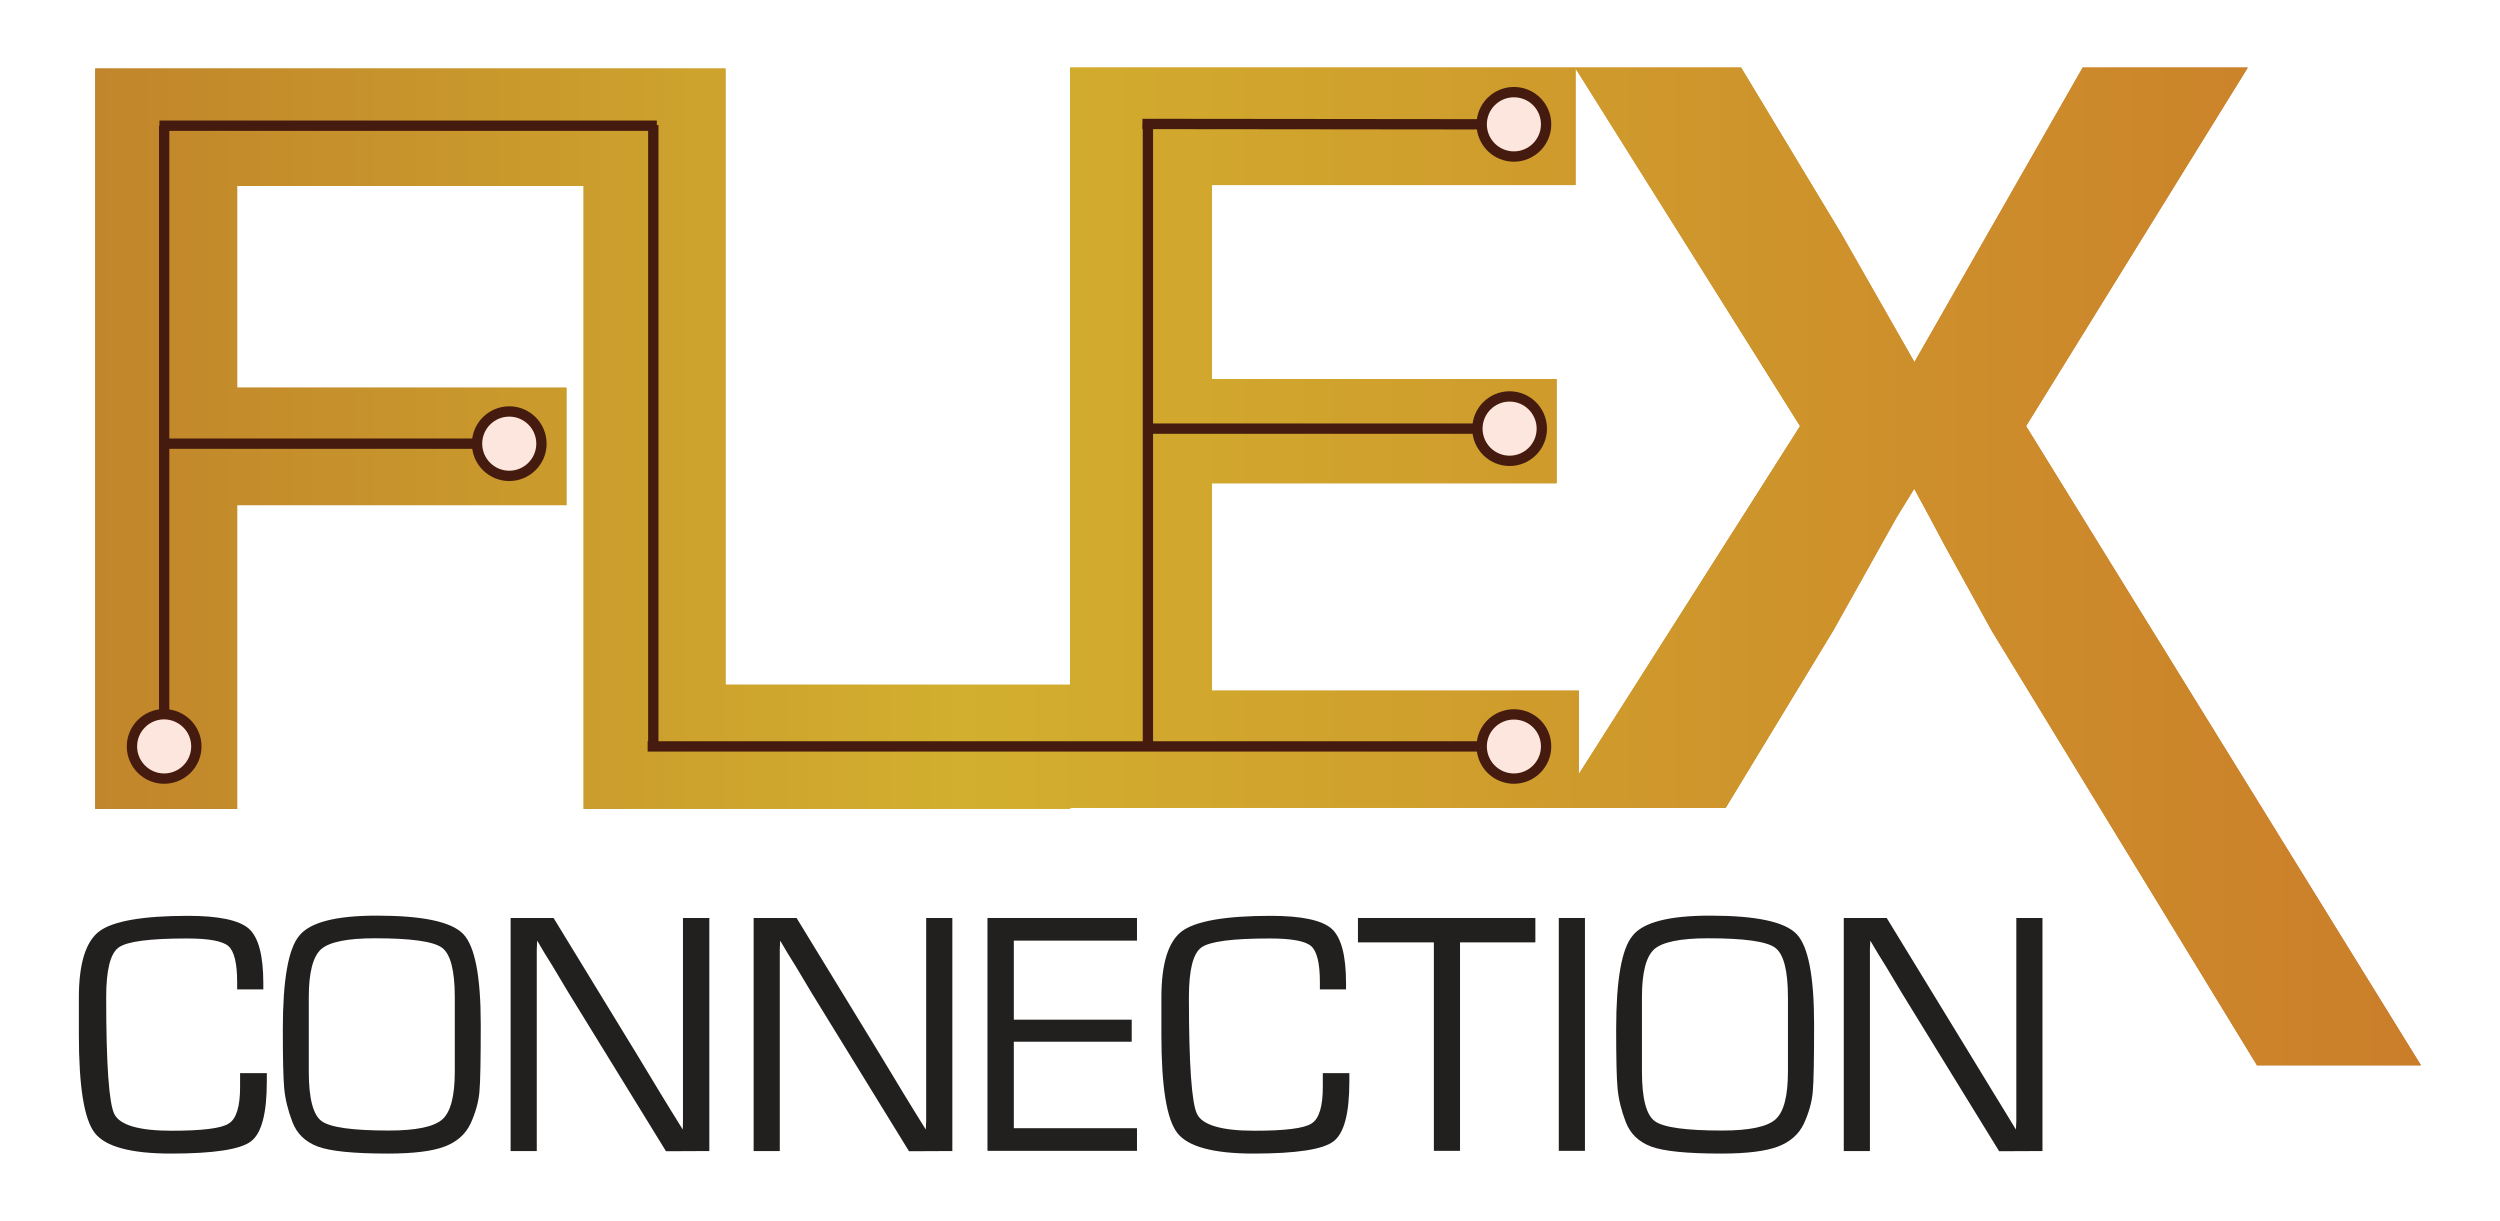 <?xml version="1.0" encoding="utf-8"?>
<!-- Generator: Adobe Illustrator 24.0.1, SVG Export Plug-In . SVG Version: 6.00 Build 0)  -->
<svg version="1.1" id="Layer_1" xmlns="http://www.w3.org/2000/svg" xmlns:xlink="http://www.w3.org/1999/xlink" x="0px" y="0px"
	 viewBox="0 0 128.08 62.55" style="enable-background:new 0 0 128.08 62.55;" xml:space="preserve">
<style type="text/css">
	.st0{fill:#4C4C4C;}
	.st1{clip-path:url(#XMLID_67_);fill:url(#XMLID_68_);}
	.st2{fill:#221F1F;}
	.st3{fill:#FDE6DD;stroke:#441B0E;stroke-width:0.201;stroke-miterlimit:10;}
	.st4{clip-path:url(#XMLID_70_);fill:url(#XMLID_71_);}
	.st5{fill:#FDE6DD;stroke:#441B0E;stroke-width:0.339;stroke-miterlimit:10;}
	.st6{fill:#87C140;}
	.st7{fill:#FEFEFE;}
	.st8{fill:#848484;}
	.st9{clip-path:url(#XMLID_73_);fill:url(#XMLID_74_);}
	.st10{fill:#FDE6DD;stroke:#441B0E;stroke-width:0.696;stroke-miterlimit:10;}
	.st11{fill:#0077B5;}
	.st12{fill:#006E9E;}
	.st13{fill:#FFFFFF;}
	.st14{fill:#D3D3D3;}
	.st15{clip-path:url(#XMLID_76_);fill:url(#XMLID_77_);}
	.st16{fill:#FDE6DD;stroke:#441B0E;stroke-width:0.391;stroke-miterlimit:10;}
	.st17{fill:#3860AE;}
	.st18{fill:#1E9AE7;}
	.st19{fill:#4654BC;}
	.st20{clip-path:url(#XMLID_79_);fill:url(#XMLID_80_);}
	.st21{fill:#0077B7;}
	.st22{clip-path:url(#XMLID_82_);fill:url(#XMLID_83_);}
	.st23{fill:#FDE6DD;stroke:#441B0E;stroke-width:0.529;stroke-miterlimit:10;}
	.st24{fill:#3C68C2;}
	.st25{fill:#515BD4;}
	.st26{fill:#24ACFF;}
	.st27{clip-path:url(#XMLID_85_);fill:url(#XMLID_86_);}
	.st28{clip-path:url(#XMLID_88_);fill:url(#XMLID_89_);}
	.st29{clip-path:url(#XMLID_91_);fill:url(#XMLID_92_);}
	.st30{clip-path:url(#XMLID_94_);fill:url(#XMLID_95_);}
</style>
<g>
	<g>
		<g id="XMLID_28_">
			<defs>
				<path id="XMLID_29_" d="M62.09,9.48h18.63V3.51l11.5,18.32L80.89,39.65v-4.27h-18.8V24.76h17.66v-5.34H62.09V9.48z M106.7,3.46
					l-8.62,15.09l-3.76-6.6L89.2,3.46h-8.49h-0.03H54.82v31.62H37.17V3.51h-7.24H29.9H4.88v37.93h7.27V25.88h16.87v-6.02H12.15V9.53
					H29.9v31.91h24.93v-0.05h24.95h1.11h7.52l5.51-9.08l3.24-5.79l0.91-1.48l0.8,1.48l0.79,1.48l2.38,4.32l13.59,22.26h8.4l0,0
					L103.8,21.83l11.36-18.37H106.7z"/>
			</defs>
			<linearGradient id="XMLID_66_" gradientUnits="userSpaceOnUse" x1="4.885" y1="29.013" x2="124.032" y2="29.013">
				<stop  offset="0" style="stop-color:#B97029"/>
				<stop  offset="0.407" style="stop-color:#D2AF2E"/>
				<stop  offset="0.919" style="stop-color:#CA7829"/>
				<stop  offset="1" style="stop-color:#B86028"/>
			</linearGradient>
			<use xlink:href="#XMLID_29_"  style="overflow:visible;fill:url(#XMLID_66_);"/>
			<clipPath id="XMLID_67_">
				<use xlink:href="#XMLID_29_"  style="overflow:visible;"/>
			</clipPath>
			<linearGradient id="XMLID_68_" gradientUnits="userSpaceOnUse" x1="-17.244" y1="29.013" x2="146.161" y2="29.013">
				<stop  offset="0" style="stop-color:#B97029"/>
				<stop  offset="0.407" style="stop-color:#D2AF2E"/>
				<stop  offset="0.919" style="stop-color:#CA7829"/>
				<stop  offset="1" style="stop-color:#B86028"/>
			</linearGradient>
			<polygon id="XMLID_32_" class="st1" points="94.25,-48.13 146.16,41.79 34.67,106.16 -17.24,16.24 			"/>
		</g>
		<g>
			<path id="XMLID_27_" class="st2" d="M12.33,54.98h1.34v0.43c0,1.64-0.27,2.66-0.82,3.07c-0.54,0.41-1.91,0.62-4.09,0.62
				c-2.05,0-3.35-0.35-3.9-1.05c-0.55-0.7-0.82-2.38-0.82-5.04v-1.9c0-1.74,0.35-2.87,1.05-3.4c0.7-0.52,2.22-0.79,4.54-0.79
				c1.57,0,2.61,0.22,3.11,0.65c0.5,0.44,0.75,1.37,0.75,2.8v0.32h-1.34v-0.37c0-0.97-0.15-1.59-0.45-1.85
				c-0.3-0.26-1-0.39-2.12-0.39c-1.9,0-3.07,0.15-3.5,0.46c-0.43,0.31-0.64,1.16-0.64,2.55c0,3.43,0.14,5.43,0.42,5.99
				c0.28,0.56,1.26,0.85,2.93,0.85c1.57,0,2.55-0.12,2.93-0.37c0.39-0.24,0.58-0.87,0.58-1.87V54.98z"/>
			<path id="XMLID_24_" class="st2" d="M19.3,46.91c2.35,0,3.82,0.31,4.43,0.94c0.6,0.62,0.9,2.17,0.9,4.63
				c0,1.8-0.02,2.96-0.07,3.48c-0.05,0.52-0.2,1.05-0.45,1.6c-0.26,0.55-0.7,0.94-1.33,1.18c-0.63,0.24-1.6,0.36-2.91,0.36
				c-1.75,0-2.95-0.12-3.59-0.36c-0.64-0.24-1.07-0.66-1.3-1.26c-0.23-0.6-0.37-1.18-0.42-1.73c-0.05-0.55-0.07-1.56-0.07-3.02
				c0-2.52,0.28-4.12,0.84-4.79C15.88,47.25,17.21,46.91,19.3,46.91 M15.82,51.09v1.9v1.91c0,1.37,0.22,2.22,0.66,2.54
				c0.44,0.32,1.59,0.48,3.44,0.48c1.39,0,2.31-0.19,2.74-0.57c0.43-0.38,0.64-1.2,0.64-2.45v-1.91v-1.9c0-1.37-0.22-2.22-0.66-2.54
				c-0.44-0.32-1.58-0.48-3.43-0.48c-1.42,0-2.34,0.19-2.76,0.56C16.03,49.01,15.82,49.83,15.82,51.09"/>
			<polygon id="XMLID_23_" class="st2" points="36.34,47.03 36.34,58.97 34.12,58.98 29.12,50.85 28.32,49.51 27.91,48.85 
				27.52,48.19 27.5,48.63 27.5,49.07 27.5,49.97 27.5,58.97 26.16,58.97 26.16,47.03 28.36,47.03 32.71,54.15 33.84,56.02 
				34.41,56.95 34.98,57.87 34.99,57.43 34.99,56.98 34.99,56.09 34.99,47.03 			"/>
			<polygon id="XMLID_22_" class="st2" points="48.79,47.03 48.79,58.97 46.57,58.98 41.57,50.85 40.77,49.51 40.36,48.85 
				39.97,48.19 39.95,48.63 39.95,49.07 39.95,49.97 39.95,58.97 38.61,58.97 38.61,47.03 40.81,47.03 45.16,54.15 46.29,56.02 
				46.86,56.95 47.43,57.87 47.45,57.43 47.45,56.98 47.45,56.09 47.45,47.03 			"/>
			<polygon id="XMLID_21_" class="st2" points="51.94,48.19 51.94,52.24 57.98,52.24 57.98,53.37 51.94,53.37 51.94,57.8 
				58.25,57.8 58.25,58.96 50.59,58.96 50.59,47.03 58.25,47.03 58.25,48.19 			"/>
			<path id="XMLID_20_" class="st2" d="M67.79,54.98h1.34v0.43c0,1.64-0.27,2.66-0.82,3.07c-0.54,0.41-1.9,0.62-4.09,0.62
				c-2.05,0-3.35-0.35-3.9-1.05c-0.55-0.7-0.82-2.38-0.82-5.04v-1.9c0-1.74,0.35-2.87,1.05-3.4c0.7-0.52,2.22-0.79,4.55-0.79
				c1.57,0,2.61,0.22,3.11,0.65c0.5,0.44,0.75,1.37,0.75,2.8v0.32h-1.34v-0.37c0-0.97-0.15-1.59-0.45-1.85
				c-0.3-0.26-1-0.39-2.12-0.39c-1.9,0-3.07,0.15-3.5,0.46c-0.43,0.31-0.64,1.16-0.64,2.55c0,3.43,0.14,5.43,0.42,5.99
				c0.28,0.56,1.26,0.85,2.93,0.85c1.57,0,2.55-0.12,2.93-0.37c0.39-0.24,0.58-0.87,0.58-1.87V54.98z"/>
			<polygon id="XMLID_19_" class="st2" points="74.8,48.28 74.8,58.96 73.46,58.96 73.46,48.28 69.57,48.28 69.57,47.03 
				78.66,47.03 78.66,48.28 			"/>
			<rect id="XMLID_18_" x="79.86" y="47.03" class="st2" width="1.34" height="11.93"/>
			<path id="XMLID_15_" class="st2" d="M87.61,46.91c2.35,0,3.82,0.31,4.43,0.94c0.6,0.62,0.9,2.17,0.9,4.63
				c0,1.8-0.02,2.96-0.07,3.48c-0.05,0.52-0.2,1.05-0.45,1.6c-0.26,0.55-0.7,0.94-1.33,1.18c-0.63,0.24-1.6,0.36-2.91,0.36
				c-1.75,0-2.95-0.12-3.59-0.36c-0.64-0.24-1.07-0.66-1.3-1.26c-0.23-0.6-0.37-1.18-0.42-1.73c-0.05-0.55-0.07-1.56-0.07-3.02
				c0-2.52,0.28-4.12,0.84-4.79C84.18,47.25,85.51,46.91,87.61,46.91 M84.12,51.09v1.9v1.91c0,1.37,0.22,2.22,0.66,2.54
				c0.44,0.32,1.59,0.48,3.44,0.48c1.4,0,2.31-0.19,2.74-0.57c0.43-0.38,0.64-1.2,0.64-2.45v-1.91v-1.9c0-1.37-0.22-2.22-0.66-2.54
				c-0.44-0.32-1.58-0.48-3.43-0.48c-1.42,0-2.34,0.19-2.76,0.56C84.33,49.01,84.12,49.83,84.12,51.09"/>
			<polygon id="XMLID_14_" class="st2" points="104.64,47.03 104.64,58.97 102.42,58.98 97.42,50.85 96.62,49.51 96.21,48.85 
				95.82,48.19 95.8,48.63 95.8,49.07 95.8,49.97 95.8,58.97 94.46,58.97 94.46,47.03 96.66,47.03 101.01,54.15 102.15,56.02 
				102.72,56.95 103.28,57.87 103.3,57.43 103.3,56.98 103.3,56.09 103.3,47.03 			"/>
		</g>
	</g>
	<line id="XMLID_13_" class="st23" x1="58.53" y1="6.35" x2="77.15" y2="6.37"/>
	<line id="XMLID_12_" class="st23" x1="8.41" y1="6.44" x2="8.41" y2="38.24"/>
	<line id="XMLID_11_" class="st23" x1="8.41" y1="22.73" x2="26.62" y2="22.73"/>
	<line id="XMLID_10_" class="st23" x1="8.17" y1="6.44" x2="33.65" y2="6.44"/>
	<line id="XMLID_9_" class="st23" x1="33.47" y1="6.41" x2="33.47" y2="38.24"/>
	<line id="XMLID_8_" class="st23" x1="33.18" y1="38.24" x2="75.92" y2="38.24"/>
	<line id="XMLID_7_" class="st23" x1="58.81" y1="38.24" x2="58.81" y2="6.35"/>
	<line id="XMLID_6_" class="st23" x1="59.03" y1="21.96" x2="75.7" y2="21.96"/>
	<path id="XMLID_5_" class="st23" d="M79.21,38.24c0,0.91-0.74,1.65-1.65,1.65c-0.91,0-1.65-0.74-1.65-1.65s0.74-1.64,1.65-1.64
		C78.48,36.6,79.21,37.33,79.21,38.24"/>
	<path id="XMLID_4_" class="st23" d="M78.99,21.96c0,0.91-0.74,1.65-1.65,1.65c-0.91,0-1.65-0.74-1.65-1.65s0.74-1.65,1.65-1.65
		C78.25,20.31,78.99,21.05,78.99,21.96"/>
	<path id="XMLID_3_" class="st23" d="M79.21,6.37c0,0.91-0.74,1.65-1.65,1.65c-0.91,0-1.65-0.74-1.65-1.65s0.74-1.65,1.65-1.65
		C78.48,4.72,79.21,5.46,79.21,6.37"/>
	<path id="XMLID_2_" class="st23" d="M27.74,22.73c0,0.91-0.74,1.65-1.65,1.65s-1.65-0.74-1.65-1.65c0-0.91,0.74-1.65,1.65-1.65
		S27.74,21.82,27.74,22.73"/>
	<path id="XMLID_1_" class="st23" d="M10.06,38.24c0,0.91-0.74,1.65-1.65,1.65c-0.91,0-1.65-0.74-1.65-1.65
		c0-0.91,0.74-1.65,1.65-1.65C9.32,36.6,10.06,37.33,10.06,38.24"/>
</g>
</svg>
